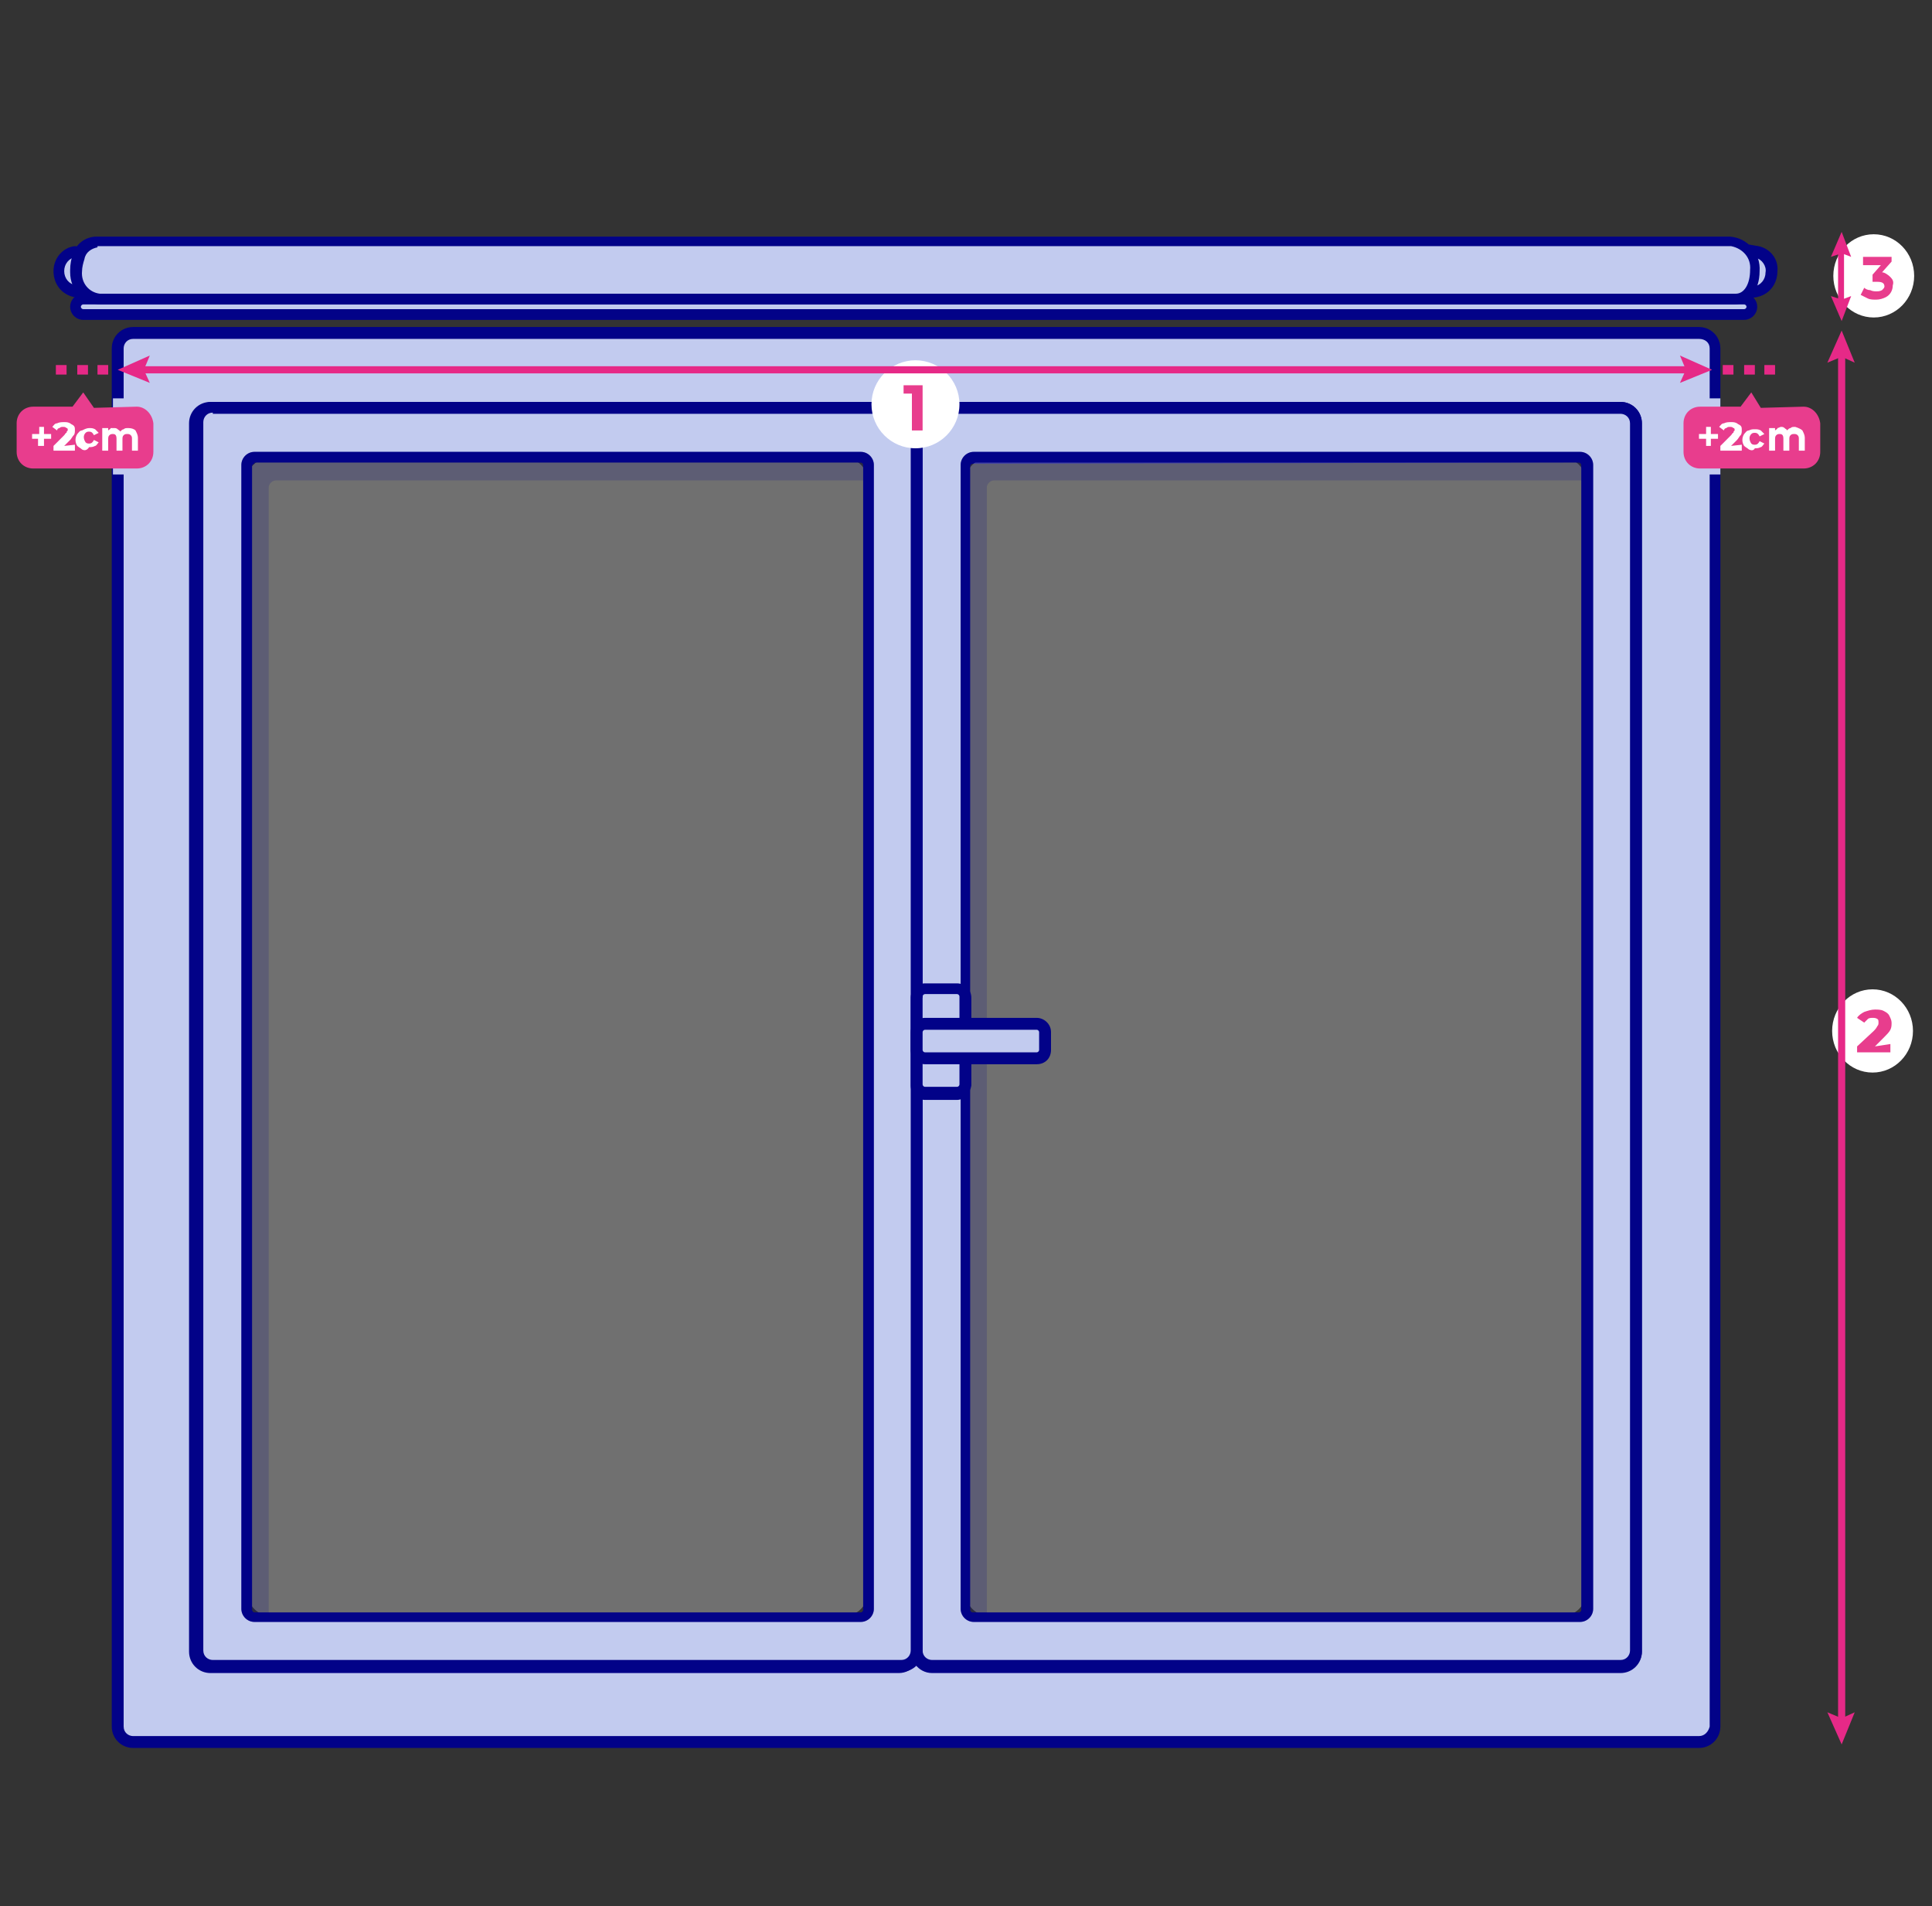 <?xml version="1.0" encoding="utf-8"?>
<!-- Generator: Adobe Illustrator 25.3.1, SVG Export Plug-In . SVG Version: 6.00 Build 0)  -->
<svg version="1.1" id="Calque_1" xmlns="http://www.w3.org/2000/svg" xmlns:xlink="http://www.w3.org/1999/xlink" x="0px" y="0px"
	 viewBox="0 0 162.5 160.3" style="enable-background:new 0 0 162.5 160.3;" xml:space="preserve">
<rect x="0" y="0" width="162.5" height="160.3" fill="#333333" stroke="none"/>
<style type="text/css">
	.st0{fill:#C2CBEF;}
	.st1{fill:#020288;}
	.st2{opacity:0.3;}
	.st3{fill:#FFFFFF;}
	.st4{opacity:0.17;fill:#020288;enable-background:new    ;}
	.st5{fill:#E62987;}
	.st6{fill:#E83D8D;}
	.st7{clip-path:url(#SVGID_2_);}
	.st8{clip-path:url(#SVGID_4_);}
</style>
<path class="st0" d="M142.9,28H11.2c-0.7,0-1.3,0.6-1.3,1.3v115.9c0,0.7,0.6,1.3,1.3,1.3h131.7c0.7,0,1.3-0.6,1.3-1.3V29.3
	C144.2,28.6,143.6,28,142.9,28z M76.9,138.9c0,0.7-0.6,1.3-1.3,1.3H17.7c-0.7,0-1.3-0.6-1.3-1.3V35.6c0-0.7,0.6-1.3,1.3-1.3h57.9
	c0.7,0,1.3,0.6,1.3,1.3L76.9,138.9z M137.6,138.9c0,0.7-0.6,1.3-1.3,1.3H78.4c-0.7,0-1.3-0.6-1.3-1.3V35.6c0-0.7,0.6-1.3,1.3-1.3
	h57.9c0.7,0,1.3,0.6,1.3,1.3L137.6,138.9z"/>
<path class="st1" d="M142.9,147H11.2c-1,0-1.8-0.8-1.8-1.8V29.3c0-1,0.8-1.8,1.8-1.8h131.7c1,0,1.8,0.8,1.8,1.8v115.9
	C144.7,146.2,143.9,147,142.9,147z M11.2,28.5c-0.5,0-0.8,0.4-0.8,0.8v115.9c0,0.5,0.4,0.8,0.8,0.8h131.7c0.5,0,0.8-0.4,0.9-0.8
	V29.3c0-0.5-0.4-0.8-0.9-0.8L11.2,28.5z M136.3,140.7H78.4c-0.6,0-1.1-0.3-1.4-0.7c-0.3,0.4-0.8,0.7-1.4,0.7H17.7
	c-1,0-1.8-0.8-1.8-1.8V35.6c0-1,0.8-1.8,1.8-1.8h57.9c0.6,0,1.1,0.3,1.4,0.7c0.3-0.4,0.8-0.7,1.4-0.7h57.9c1,0,1.8,0.8,1.8,1.8
	v103.3C138.1,139.9,137.3,140.7,136.3,140.7z M78.4,34.8c-0.5,0-0.8,0.4-0.8,0.8v103.3c0,0.5,0.4,0.8,0.8,0.8h57.9
	c0.5,0,0.8-0.4,0.8-0.8V35.6c0-0.5-0.4-0.8-0.8-0.8H78.4z M17.7,34.8c-0.5,0-0.8,0.4-0.8,0.8v103.3c0,0.5,0.4,0.8,0.8,0.8h57.9
	c0.5,0,0.8-0.4,0.8-0.8V35.6c0-0.5-0.4-0.8-0.8-0.8H17.7z"/>
<path class="st0" d="M136.3,34.3H78.4c-0.7,0-1.3,0.6-1.3,1.3v103.3c0,0.7,0.6,1.3,1.3,1.3h57.9c0.7,0,1.3-0.6,1.3-1.3V35.6
	C137.6,34.9,137,34.3,136.3,34.3z M133.5,135.3c0,0.3-0.3,0.6-0.6,0.6h-51c-0.3,0-0.6-0.3-0.6-0.6V39.1c0-0.3,0.3-0.6,0.6-0.6h51
	c0.3,0,0.6,0.3,0.6,0.6L133.5,135.3z"/>
<path class="st1" d="M136.3,140.6H78.4c-1,0-1.8-0.8-1.8-1.8V35.6c0-1,0.8-1.8,1.8-1.8h57.9c1,0,1.8,0.8,1.8,1.8v103.3
	C138.1,139.8,137.3,140.6,136.3,140.6z M78.4,34.7c-0.5,0-0.8,0.4-0.8,0.8v103.3c0,0.5,0.4,0.8,0.8,0.8h57.9c0.5,0,0.8-0.4,0.8-0.8
	V35.6c0-0.5-0.4-0.8-0.8-0.8H78.4z M132.9,136.4h-51c-0.6,0-1.1-0.5-1.1-1.1V39.1c0-0.6,0.5-1.1,1.1-1.1h51c0.6,0,1.1,0.5,1.1,1.1
	v96.2C134,135.9,133.5,136.4,132.9,136.4z M81.8,39c-0.1,0-0.2,0.1-0.2,0.2v96.2c0,0.1,0.1,0.2,0.2,0.2h51c0.1,0,0.2-0.1,0.2-0.2
	V39.1c0-0.1-0.1-0.2-0.2-0.2L81.8,39z"/>
<g class="st2">
	<path class="st3" d="M83.2,38.5h48.2c1.1,0,2,0.9,2,2v93.4c0,1.1-0.9,2-2,2H83.2c-1.1,0-2-0.9-2-2V40.5
		C81.2,39.4,82.1,38.5,83.2,38.5z"/>
	<path class="st1" d="M132.9,136.4h-51c-0.6,0-1.1-0.5-1.1-1.1V39.1c0-0.6,0.5-1.1,1.1-1.1h51c0.6,0,1.1,0.5,1.1,1.1v96.2
		C134,135.9,133.5,136.4,132.9,136.4z M81.8,39c-0.1,0-0.2,0.1-0.2,0.2v96.2c0,0.1,0.1,0.2,0.2,0.2h51c0.1,0,0.2-0.1,0.2-0.2V39.1
		c0-0.1-0.1-0.2-0.2-0.2H81.8z"/>
</g>
<path class="st4" d="M83,41c0-0.3,0.3-0.6,0.6-0.6h49.8v-1.2c0-0.3-0.3-0.6-0.6-0.6h-51c-0.3,0-0.6,0.3-0.6,0.6v96.2
	c0,0.3,0.3,0.6,0.6,0.6H83V41z"/>
<path class="st0" d="M75.8,34.3H17.9c-0.7,0-1.3,0.6-1.3,1.3v103.3c0,0.7,0.6,1.3,1.3,1.3h57.9c0.7,0,1.3-0.6,1.3-1.3V35.6
	C77.1,34.9,76.6,34.3,75.8,34.3z M73,135.3c0,0.3-0.3,0.6-0.6,0.6h-51c-0.3,0-0.6-0.3-0.6-0.6V39.1c0-0.3,0.3-0.6,0.6-0.6h51
	c0.3,0,0.6,0.3,0.6,0.6V135.3z"/>
<path class="st1" d="M75.8,140.6H17.9c-1,0-1.8-0.8-1.8-1.8V35.6c0-1,0.8-1.8,1.8-1.8h57.9c1,0,1.8,0.8,1.8,1.8v103.3
	C77.6,139.8,76.8,140.6,75.8,140.6z M17.9,34.7c-0.5,0-0.8,0.4-0.8,0.8v103.3c0,0.5,0.4,0.8,0.8,0.8h57.9c0.5,0,0.8-0.4,0.8-0.8
	V35.6c0-0.5-0.4-0.8-0.8-0.8H17.9z M72.4,136.4h-51c-0.6,0-1.1-0.5-1.1-1.1V39.1c0-0.6,0.5-1.1,1.1-1.1h51c0.6,0,1.1,0.5,1.1,1.1
	v96.2C73.5,135.9,73,136.4,72.4,136.4z M21.4,39c-0.1,0-0.2,0.1-0.2,0.2v96.2c0,0.1,0.1,0.2,0.2,0.2h51c0.1,0,0.2-0.1,0.2-0.2V39.1
	c0-0.1-0.1-0.2-0.2-0.2H21.4z"/>
<g class="st2">
	<path class="st3" d="M22.8,38.5H71c1.1,0,2,0.9,2,2v93.4c0,1.1-0.9,2-2,2H22.8c-1.1,0-2-0.9-2-2V40.5
		C20.7,39.4,21.6,38.5,22.8,38.5z"/>
	<path class="st1" d="M72.4,136.4h-51c-0.6,0-1.1-0.5-1.1-1.1V39.1c0-0.6,0.5-1.1,1.1-1.1h51c0.6,0,1.1,0.5,1.1,1.1v96.2
		C73.5,135.9,73,136.4,72.4,136.4z M21.4,39c-0.1,0-0.2,0.1-0.2,0.2v96.2c0,0.1,0.1,0.2,0.2,0.2h51c0.1,0,0.2-0.1,0.2-0.2V39.1
		c0-0.1-0.1-0.2-0.2-0.2H21.4z"/>
</g>
<path class="st4" d="M22.6,41c0-0.3,0.3-0.6,0.6-0.6H73v-1.2c0-0.3-0.3-0.6-0.6-0.6h-51c-0.3,0-0.6,0.3-0.6,0.6v96.2
	c0,0.3,0.3,0.6,0.6,0.6h1.2L22.6,41z"/>
<path class="st0" d="M79.1,83.2L79.1,83.2c1.1,0,2,0.9,2,2V90c0,1.1-0.9,2-2,2l0,0c-1.1,0-2-0.9-2-2v-4.8
	C77.1,84.1,78,83.2,79.1,83.2z"/>
<path class="st1" d="M80.5,92.5h-2.7c-0.6,0-1.2-0.5-1.2-1.2v-7.4c0-0.6,0.5-1.2,1.2-1.2h2.7c0.6,0,1.2,0.5,1.2,1.2v7.4
	C81.6,91.9,81.1,92.5,80.5,92.5z M77.8,83.6c-0.1,0-0.2,0.1-0.2,0.2v7.4c0,0.1,0.1,0.2,0.2,0.2h2.7c0.1,0,0.2-0.1,0.2-0.2v-7.4
	c0-0.1-0.1-0.2-0.2-0.2L77.8,83.6z"/>
<path class="st0" d="M78.5,86.1h7.9c0.8,0,1.4,0.6,1.4,1.4v0c0,0.8-0.6,1.4-1.4,1.4h-7.9c-0.8,0-1.4-0.6-1.4-1.4v0
	C77.1,86.8,77.7,86.1,78.5,86.1z"/>
<path class="st1" d="M87.2,89.5h-9.4c-0.6,0-1.2-0.5-1.2-1.2v-1.5c0-0.6,0.5-1.2,1.2-1.2h9.4c0.6,0,1.2,0.5,1.2,1.2v1.5
	C88.4,89,87.9,89.5,87.2,89.5z M77.8,86.6c-0.1,0-0.2,0.1-0.2,0.2v1.5c0,0.1,0.1,0.2,0.2,0.2h9.4c0.1,0,0.2-0.1,0.2-0.2v-1.5
	c0-0.1-0.1-0.2-0.2-0.2H77.8z"/>
<path class="st0" d="M6.4,21.2C5.6,21.3,5,22,5,22.8c0,0.8,0.6,1.6,1.4,1.7L7,24.6"/>
<path class="st1" d="M7,25.1C6.9,25.1,6.9,25.1,7,25.1L6.3,25c-1.1-0.2-1.8-1.1-1.8-2.2c0-1.1,0.8-2,1.8-2.1c0.3,0,0.5,0.2,0.5,0.4
	c0,0.3-0.2,0.5-0.4,0.5c-0.6,0.1-1,0.6-1,1.2c0,0.6,0.4,1.1,1,1.2L7,24.2c0.3,0,0.4,0.3,0.4,0.5C7.4,24.9,7.2,25.1,7,25.1z"/>
<path class="st0" d="M147.1,24.6l0.5-0.1c0.8-0.1,1.4-0.9,1.4-1.7c0.1-0.8-0.5-1.5-1.3-1.6l-0.6-0.2"/>
<path class="st1" d="M147.1,25.1c-0.2,0-0.4-0.2-0.5-0.4c0-0.3,0.1-0.5,0.4-0.5l0.5-0.1c0.6-0.1,1-0.6,1-1.2
	c0.1-0.5-0.3-1.1-0.8-1.2c0,0,0,0-0.1,0l-0.6-0.2c-0.2-0.1-0.4-0.3-0.3-0.6c0.1-0.2,0.3-0.4,0.6-0.3c0,0,0,0,0,0l0.6,0.1
	c1,0.2,1.7,1.1,1.6,2.1c0,1.1-0.7,2-1.8,2.2L147.1,25.1C147.2,25.1,147.1,25.1,147.1,25.1z"/>
<path class="st0" d="M7,25.1h139.7c0.4,0,0.7,0.3,0.7,0.7l0,0c0,0.4-0.3,0.7-0.7,0.7H7c-0.4,0-0.7-0.3-0.7-0.7l0,0
	C6.3,25.4,6.6,25.1,7,25.1z"/>
<path class="st1" d="M146.7,26.9H7c-0.6,0-1.1-0.5-1.1-1.1c0-0.6,0.5-1.1,1.1-1.1h139.7c0.6,0,1.1,0.5,1.1,1.1
	C147.8,26.4,147.3,26.9,146.7,26.9z M7,25.6c-0.1,0-0.2,0.1-0.2,0.2C6.8,25.9,6.9,26,7,26h139.7c0.1,0,0.2-0.1,0.2-0.2
	c0-0.1-0.1-0.2-0.2-0.2H7z"/>
<path class="st0" d="M145.5,20.3H8.2c-0.7,0-1.4,0.5-1.6,1.3c-0.1,0.4-0.2,0.8-0.2,1.2l0,0c-0.1,1.2,0.7,2.3,1.9,2.4
	c0.1,0,0.1,0,0.2,0h137.4c0.9,0,1.6-0.9,1.6-2.4l0,0C147.6,21.5,146.8,20.4,145.5,20.3z"/>
<path class="st1" d="M145.9,25.6H8.5c-1.5,0-2.6-1.2-2.6-2.7c0-0.1,0-0.2,0-0.2c0-0.5,0.1-0.9,0.2-1.3c0.3-0.9,1.1-1.5,2-1.5h137.4
	c1.5,0.1,2.6,1.4,2.5,2.9C148,24.4,147.1,25.6,145.9,25.6z M8.2,20.8c-0.5,0.1-1,0.4-1.1,1c-0.1,0.3-0.2,0.7-0.2,1
	c-0.1,1,0.6,1.8,1.5,1.9c0,0,0.1,0,0.2,0h137.4c0.7,0,1.2-0.8,1.2-2c0.1-1-0.6-1.8-1.6-2H8.2z"/>
<ellipse class="st3" cx="157.5" cy="86.7" rx="3.4" ry="3.5"/>
<rect x="154.6" y="29.6" class="st5" width="0.6" height="115.2"/>
<polygon class="st5" points="153.7,30.5 154.9,30 156,30.5 154.9,27.8 "/>
<polygon class="st5" points="153.7,144 154.9,144.5 156,144 154.9,146.7 "/>
<ellipse class="st3" cx="77" cy="34" rx="3.7" ry="3.7"/>
<rect x="11.7" y="30.8" class="st5" width="130.5" height="0.6"/>
<polygon class="st5" points="12.6,32.2 12.1,31.1 12.6,29.9 9.9,31.1 "/>
<polygon class="st5" points="141.3,32.2 141.8,31.1 141.3,29.9 144,31.1 "/>
<path class="st6" d="M77.6,32.4v3.8h-0.9v-3.1H76v-0.7H77.6z"/>
<path class="st6" d="M159,87.8v0.7h-2.8V88l1.4-1.3c0.1-0.1,0.2-0.2,0.3-0.4c0.1-0.1,0.1-0.2,0.1-0.3c0-0.1,0-0.3-0.1-0.3
	c-0.1-0.1-0.3-0.1-0.4-0.1c-0.1,0-0.3,0-0.4,0.1c-0.1,0.1-0.2,0.2-0.3,0.3l-0.6-0.4c0.1-0.2,0.4-0.4,0.6-0.5
	c0.3-0.1,0.6-0.2,0.9-0.2c0.2,0,0.5,0,0.7,0.1c0.2,0.1,0.4,0.2,0.5,0.4c0.1,0.2,0.2,0.4,0.2,0.6c0,0.2,0,0.4-0.1,0.6
	c-0.1,0.2-0.3,0.4-0.5,0.6l-0.8,0.8L159,87.8z"/>
<ellipse class="st3" cx="157.6" cy="23.2" rx="3.4" ry="3.5"/>
<rect x="4.7" y="30.7" class="st5" width="0.9" height="0.8"/>
<rect x="6.5" y="30.7" class="st5" width="0.9" height="0.8"/>
<rect x="8.2" y="30.7" class="st5" width="0.9" height="0.8"/>
<g>
	<defs>
		<rect id="SVGID_1_" x="9.5" y="32.3" width="4.2" height="8"/>
	</defs>
	<clipPath id="SVGID_2_">
		<use xlink:href="#SVGID_1_"  style="overflow:visible;"/>
	</clipPath>
	<g class="st7">
		<path class="st0" d="M5.7,33.6l0.2,0l0.9-1.3L7,32.1l0.2,0.2l1,1.2h3.3c1.1,0.1,1.9,1,1.9,2V38c0,1.1-0.9,1.9-1.9,1.9H5.7V33.6z"
			/>
	</g>
</g>
<path class="st6" d="M11.5,34.2l-3.6,0.1L7,33l-0.9,1.2H2.8c-0.8,0-1.4,0.6-1.4,1.4V38c0,0.8,0.6,1.4,1.4,1.4h8.7
	c0.8,0,1.4-0.6,1.4-1.4v-2.4C12.8,34.8,12.2,34.2,11.5,34.2z"/>
<path class="st3" d="M4.3,36.9H3.7v0.6H3.2v-0.6H2.7v-0.4h0.6v-0.6h0.4v0.6h0.6V36.9z"/>
<path class="st3" d="M6.3,37.4v0.5H4.5v-0.4l0.9-0.9c0.1-0.1,0.1-0.2,0.2-0.2c0-0.1,0-0.1,0.1-0.2c0-0.1,0-0.2-0.1-0.2
	c-0.1-0.1-0.2-0.1-0.3-0.1c-0.1,0-0.2,0-0.3,0.1c-0.1,0-0.2,0.1-0.2,0.2l-0.4-0.3c0.1-0.1,0.2-0.3,0.4-0.3c0.2-0.1,0.4-0.1,0.6-0.1
	c0.2,0,0.3,0,0.5,0.1c0.1,0.1,0.2,0.1,0.3,0.2c0.1,0.1,0.1,0.2,0.1,0.4c0,0.1,0,0.3-0.1,0.4c-0.1,0.1-0.2,0.3-0.3,0.4l-0.5,0.5
	L6.3,37.4z"/>
<path class="st3" d="M6.9,37.8c-0.1-0.1-0.3-0.2-0.4-0.3c-0.2-0.3-0.2-0.7,0-1c0.1-0.1,0.2-0.3,0.4-0.3C7.1,36.1,7.3,36,7.5,36
	c0.2,0,0.3,0,0.5,0.1c0.1,0.1,0.2,0.2,0.3,0.3l-0.4,0.2c-0.1-0.2-0.2-0.3-0.4-0.3c-0.1,0-0.2,0-0.3,0.1c-0.2,0.2-0.2,0.5,0,0.8
	c0.1,0.1,0.2,0.1,0.3,0.1c0.2,0,0.3-0.1,0.4-0.3l0.4,0.2c-0.1,0.1-0.2,0.3-0.3,0.3c-0.2,0.1-0.3,0.1-0.5,0.1
	C7.3,37.9,7.1,37.9,6.9,37.8z"/>
<path class="st3" d="M11.4,36.2c0.1,0.2,0.2,0.4,0.2,0.6v1.1h-0.5v-1c0-0.1,0-0.2-0.1-0.3c-0.1-0.1-0.2-0.1-0.3-0.1
	c-0.1,0-0.2,0-0.3,0.1c-0.1,0.1-0.1,0.2-0.1,0.4v0.9H9.8v-1c0-0.3-0.1-0.4-0.3-0.4c-0.1,0-0.2,0-0.3,0.1c-0.1,0.1-0.1,0.2-0.1,0.4
	v0.9H8.6V36h0.5v0.2c0.1-0.1,0.2-0.1,0.2-0.2C9.4,36,9.5,36,9.6,36c0.1,0,0.2,0,0.3,0.1c0.1,0.1,0.2,0.1,0.2,0.2
	c0.1-0.1,0.2-0.2,0.3-0.2c0.1-0.1,0.2-0.1,0.4-0.1C11.1,36,11.3,36.1,11.4,36.2z"/>
<rect x="144.9" y="30.7" class="st5" width="0.9" height="0.8"/>
<rect x="146.7" y="30.7" class="st5" width="0.9" height="0.8"/>
<rect x="148.4" y="30.7" class="st5" width="0.9" height="0.8"/>
<g>
	<defs>
		<rect id="SVGID_3_" x="140.5" y="32.3" width="4.2" height="8"/>
	</defs>
	<clipPath id="SVGID_4_">
		<use xlink:href="#SVGID_3_"  style="overflow:visible;"/>
	</clipPath>
	<g class="st8">
		<path class="st0" d="M148.4,33.6l-0.2,0l-0.9-1.3l-0.2-0.2l-0.2,0.2l-1,1.2h-3.3c-1.1,0.1-1.9,1-1.9,2V38c0,1.1,0.9,1.9,1.9,1.9
			h5.8L148.4,33.6z"/>
	</g>
</g>
<path class="st6" d="M151.7,34.2l-3.6,0.1l-0.8-1.3l-0.9,1.2H143c-0.8,0-1.4,0.6-1.4,1.4V38c0,0.8,0.6,1.4,1.4,1.4h8.7
	c0.8,0,1.4-0.6,1.4-1.4v-2.4C153,34.8,152.4,34.2,151.7,34.2z"/>
<path class="st3" d="M144.5,36.9h-0.6v0.6h-0.4v-0.6h-0.6v-0.4h0.6v-0.6h0.4v0.6h0.6V36.9z"/>
<path class="st3" d="M146.5,37.4v0.5h-1.8v-0.4l0.9-0.9c0.1-0.1,0.1-0.2,0.2-0.2c0-0.1,0-0.1,0.1-0.2c0-0.1,0-0.2-0.1-0.2
	c-0.1-0.1-0.2-0.1-0.3-0.1c-0.1,0-0.2,0-0.3,0.1c-0.1,0-0.2,0.1-0.2,0.2l-0.4-0.3c0.1-0.1,0.2-0.3,0.4-0.3c0.2-0.1,0.4-0.1,0.6-0.1
	c0.2,0,0.3,0,0.5,0.1c0.1,0.1,0.2,0.1,0.3,0.2c0.1,0.1,0.1,0.2,0.1,0.4c0,0.1,0,0.3-0.1,0.4c-0.1,0.1-0.2,0.3-0.3,0.4l-0.5,0.5
	L146.5,37.4z"/>
<path class="st3" d="M147.1,37.8c-0.1-0.1-0.3-0.2-0.4-0.3c-0.2-0.3-0.2-0.7,0-1c0.1-0.1,0.2-0.3,0.4-0.3c0.2-0.1,0.3-0.1,0.5-0.1
	c0.2,0,0.3,0,0.5,0.1c0.1,0.1,0.2,0.2,0.3,0.3l-0.4,0.2c-0.1-0.2-0.2-0.3-0.4-0.3c-0.1,0-0.2,0-0.3,0.1c-0.2,0.2-0.2,0.5,0,0.8
	c0.1,0.1,0.2,0.1,0.3,0.1c0.2,0,0.3-0.1,0.4-0.3l0.4,0.2c-0.1,0.1-0.2,0.3-0.3,0.3c-0.2,0.1-0.3,0.1-0.5,0.1
	C147.5,37.9,147.3,37.9,147.1,37.8z"/>
<path class="st3" d="M151.6,36.2c0.1,0.2,0.2,0.4,0.2,0.6v1.1h-0.5v-1c0-0.1,0-0.2-0.1-0.3c-0.1-0.1-0.2-0.1-0.3-0.1
	c-0.1,0-0.2,0-0.3,0.1c-0.1,0.1-0.1,0.2-0.1,0.4v0.9H150v-1c0-0.3-0.1-0.4-0.3-0.4c-0.1,0-0.2,0-0.3,0.1c-0.1,0.1-0.1,0.2-0.1,0.4
	v0.9h-0.5V36h0.5v0.2c0.1-0.1,0.2-0.1,0.2-0.2c0.1,0,0.2-0.1,0.3-0.1c0.1,0,0.2,0,0.3,0.1c0.1,0.1,0.2,0.1,0.2,0.2
	c0.1-0.1,0.2-0.2,0.3-0.2c0.1-0.1,0.2-0.1,0.4-0.1C151.3,36,151.5,36.1,151.6,36.2z"/>
<rect x="154.6" y="21" class="st5" width="0.5" height="4.6"/>
<polygon class="st5" points="154,21.6 154.9,21.3 155.7,21.6 154.9,19.5 "/>
<polygon class="st5" points="154,24.9 154.9,25.2 155.7,24.9 154.9,27 "/>
<path class="st6" d="M159,23.3c0.2,0.2,0.3,0.4,0.2,0.7c0,0.4-0.2,0.8-0.6,1c-0.2,0.1-0.5,0.2-0.8,0.2c-0.2,0-0.5,0-0.7-0.1
	c-0.2-0.1-0.4-0.2-0.6-0.3l0.3-0.6c0.1,0.1,0.3,0.2,0.5,0.2c0.2,0.1,0.4,0.1,0.5,0.1c0.2,0,0.3,0,0.5-0.1c0.1-0.1,0.2-0.2,0.2-0.3
	c0-0.3-0.2-0.4-0.6-0.4h-0.4v-0.6l0.7-0.8h-1.5v-0.7h2.4V22l-0.8,0.9C158.5,22.9,158.8,23.1,159,23.3z"/>
</svg>
